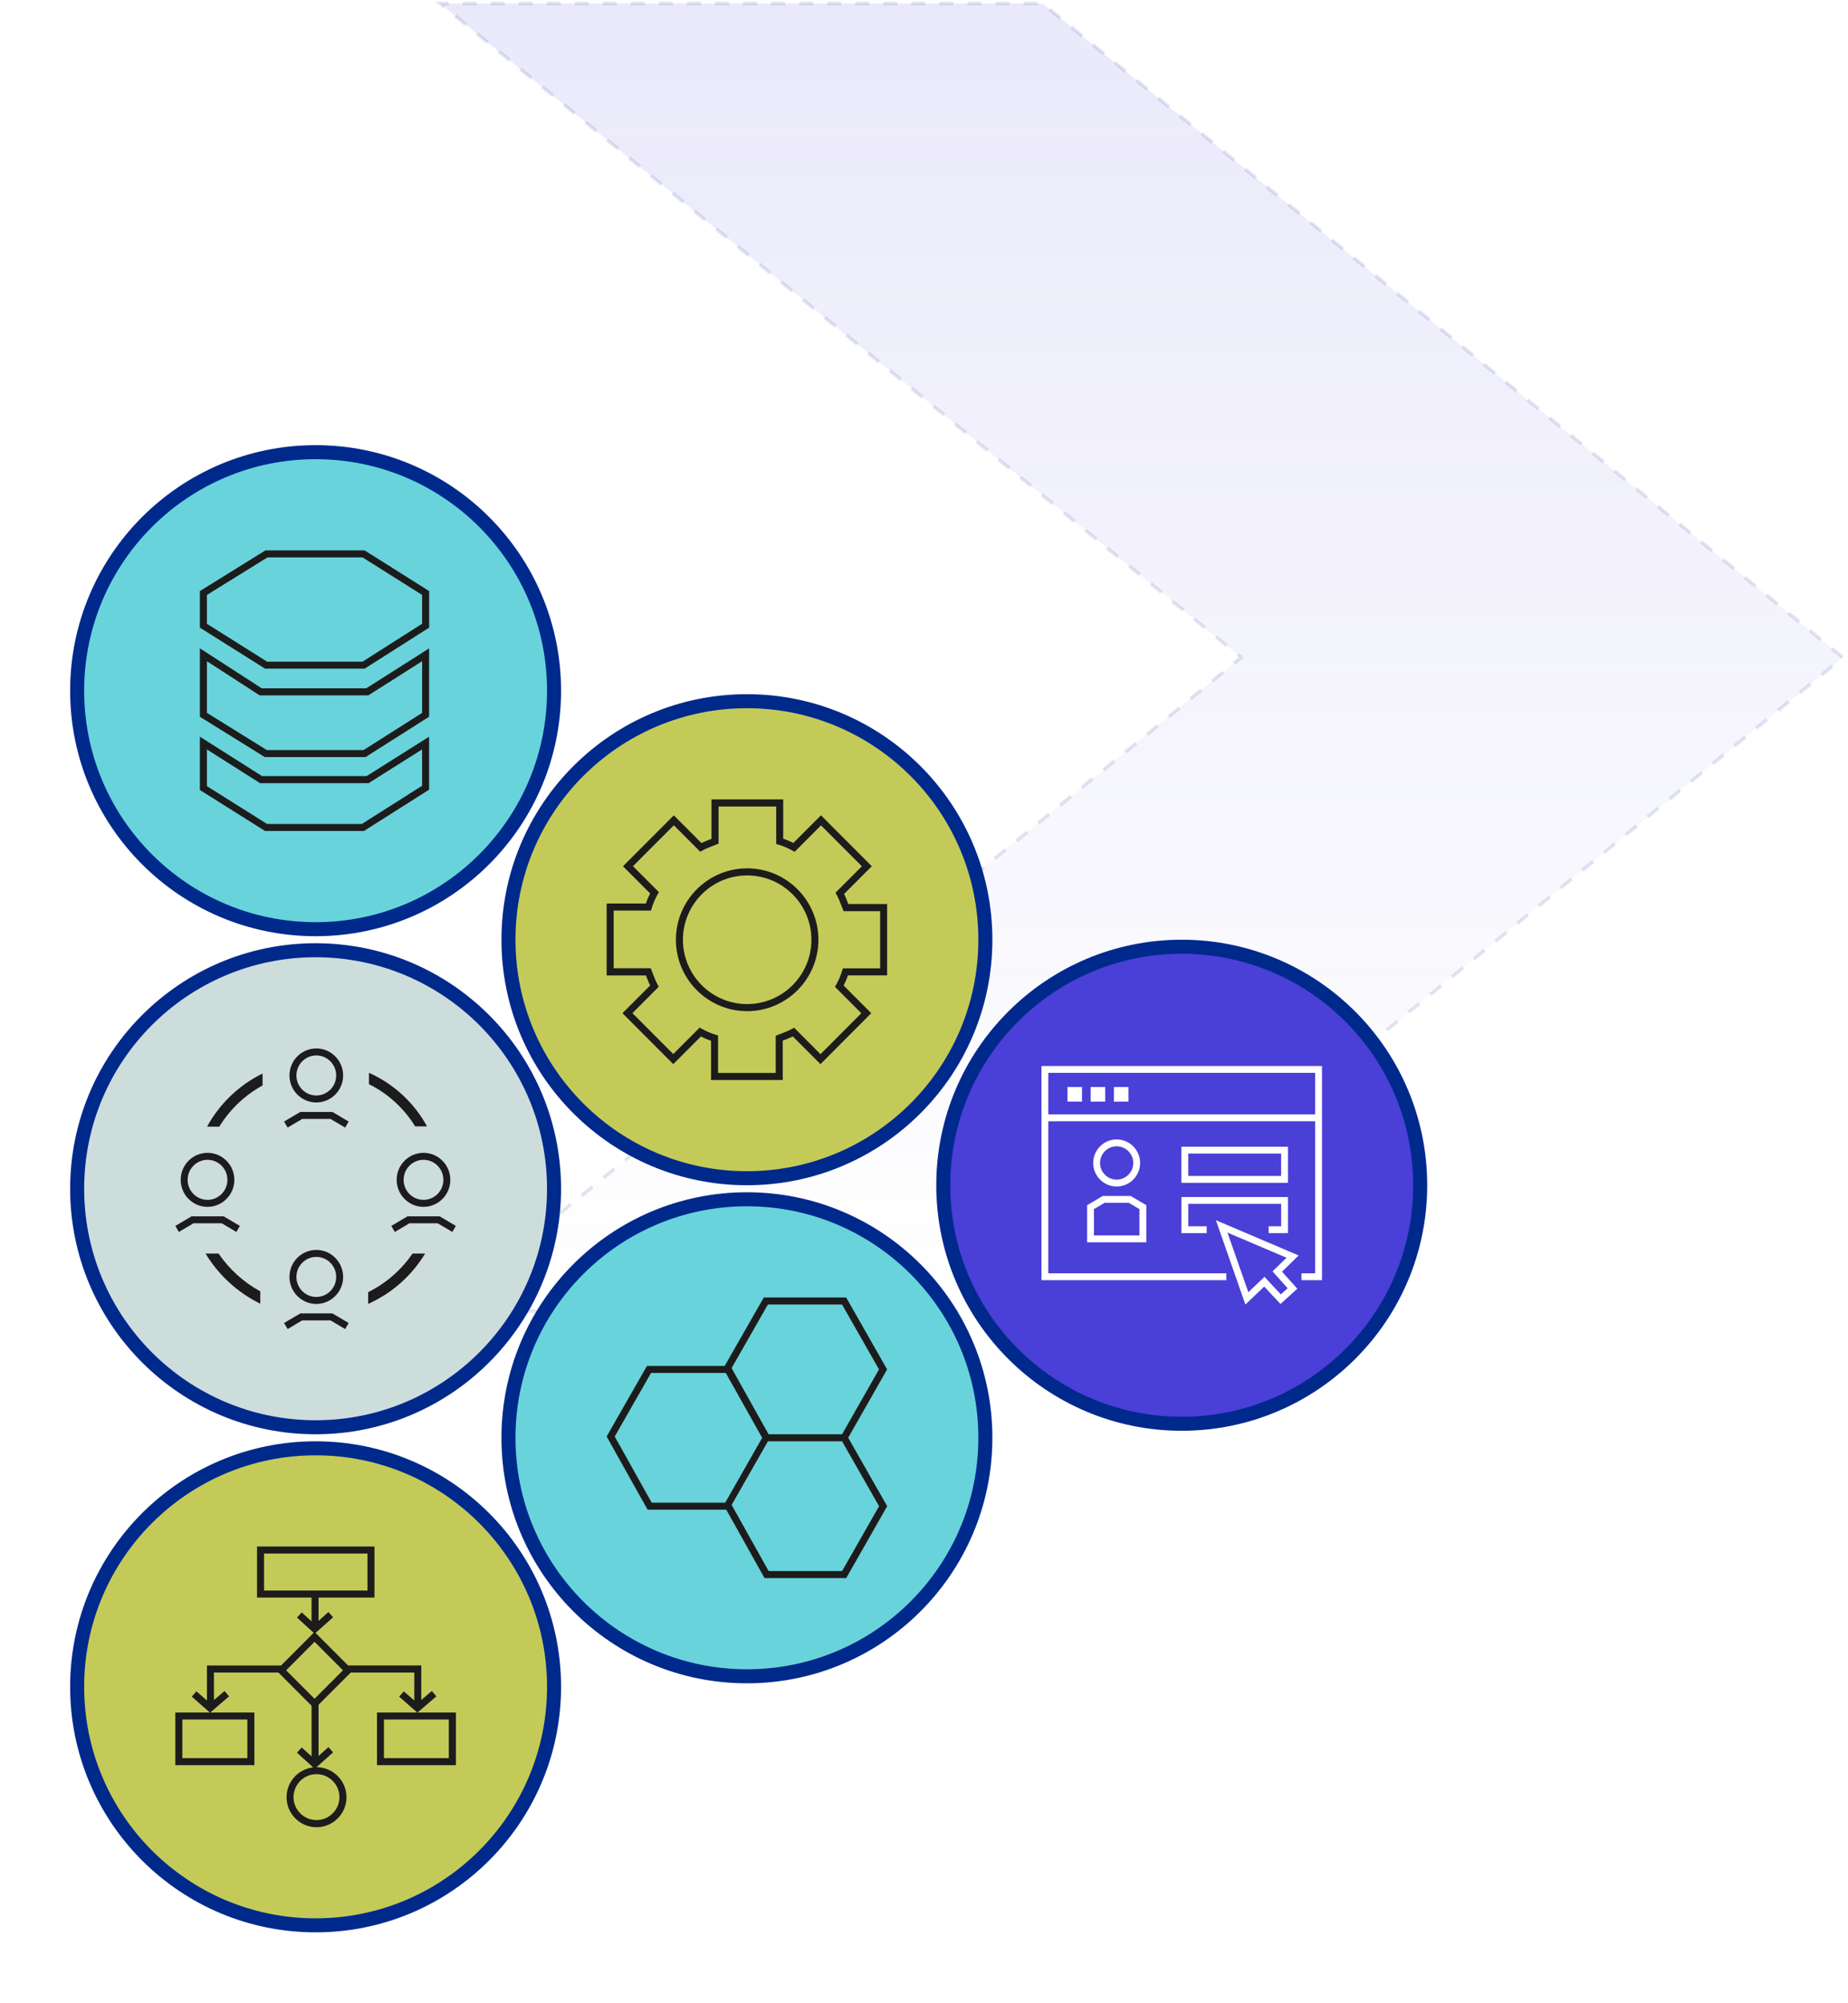 <svg width="527" height="571" viewBox="0 0 527 571" fill="none" xmlns="http://www.w3.org/2000/svg">
<path d="M297.297 373.828H125.48L353.962 187.434L125.48 1H297.297L525.533 187.455L297.297 373.828Z" fill="url(#paint0_linear_923_11288)" stroke="#00298C" stroke-opacity="0.12" stroke-miterlimit="10" stroke-dasharray="4 4"/>
<g filter="url(#filter0_d_923_11288)">
<circle cx="337" cy="337.914" r="68" fill="#4A3FD7" stroke="#00298C" stroke-width="4"/>
</g>
<g clip-path="url(#clip0_923_11288)">
<path d="M297 303.914V364.984H349.72V363.024H298.95V319.674H375.05V363.024H371.14V364.984H377V303.914H297ZM298.95 317.724V305.874H375.05V317.724H298.95Z" fill="white"/>
<path d="M308.56 309.914H304.41V314.074H308.56V309.914Z" fill="white"/>
<path d="M315.18 309.914H311.03V314.074H315.18V309.914Z" fill="white"/>
<path d="M321.8 309.914H317.65V314.074H321.8V309.914Z" fill="white"/>
<path d="M367.3 337.224H336.9V326.934H367.3V337.224ZM338.85 335.264H365.34V328.884H338.85V335.264Z" fill="white"/>
<path d="M367.3 351.564H361.79V349.614H365.35V343.224H338.86V349.614H344.12V351.564H336.91V341.274H367.3V351.564Z" fill="white"/>
<path d="M355.15 371.914L346.74 347.884L370.35 357.934L365.6 362.564L369.96 367.414L365.16 371.774L360.52 366.804L355.16 371.914H355.15ZM360.59 364.024L365.26 369.034L367.2 367.274L362.89 362.474L366.88 358.584L350.04 351.414L355.99 368.414L360.59 364.034V364.024Z" fill="white"/>
<path d="M318.44 338.274C314.75 338.274 311.75 335.264 311.75 331.564C311.75 327.864 314.75 324.854 318.44 324.854C322.13 324.854 325.13 327.864 325.13 331.564C325.13 335.264 322.13 338.274 318.44 338.274ZM318.44 326.814C315.83 326.814 313.7 328.944 313.7 331.564C313.7 334.184 315.83 336.314 318.44 336.314C321.05 336.314 323.18 334.184 323.18 331.564C323.18 328.944 321.05 326.814 318.44 326.814Z" fill="white"/>
<path d="M326.9 354.184H310.01V343.604L314.49 340.964H322.42L326.9 343.604V354.184ZM311.95 352.224H324.94V344.724L321.88 342.914H315.02L311.96 344.724V352.224H311.95Z" fill="white"/>
</g>
<g filter="url(#filter1_d_923_11288)">
<circle cx="213" cy="267.914" r="68" fill="#C4CA58" stroke="#00298C" stroke-width="4"/>
</g>
<g clip-path="url(#clip1_923_11288)">
<path d="M223.22 307.914H202.77V296.734C201.8 296.404 200.86 295.994 199.88 295.494L192 303.384L177.51 288.864L185.4 280.964C184.99 280.134 184.68 279.314 184.35 278.454C184.3 278.334 184.26 278.214 184.21 278.104H173V257.604H184.17C184.5 256.634 184.9 255.694 185.4 254.724L177.66 246.974L192.15 232.454L200.03 240.354C200.86 239.944 201.68 239.624 202.54 239.294C202.66 239.244 202.78 239.204 202.9 239.154V227.914H223.35V239.094C224.32 239.424 225.26 239.834 226.24 240.334L234.12 232.444L248.61 246.964L240.72 254.864C241.12 255.694 241.44 256.514 241.77 257.374C241.82 257.494 241.86 257.614 241.91 257.734H252.98V278.094H241.81C241.48 279.064 241.08 279.994 240.58 280.974L248.46 288.864L233.97 303.384L226.09 295.484C225.26 295.894 224.43 296.214 223.57 296.544C223.45 296.594 223.33 296.634 223.21 296.684V307.914H223.22ZM204.77 305.894H221.21V295.304L221.84 295.054C222.19 294.914 222.52 294.784 222.86 294.654C223.89 294.254 224.86 293.884 225.8 293.364L226.46 293.004L233.98 300.544L245.63 288.874L238.11 281.344L238.48 280.674C239.22 279.344 239.75 278.114 240.14 276.804L240.36 276.084H250.99V259.774H240.57L240.32 259.144C240.18 258.794 240.05 258.454 239.92 258.124C239.52 257.094 239.15 256.124 238.63 255.184L238.26 254.514L245.78 246.984L234.13 235.314L226.61 242.854L225.95 242.494C224.62 241.754 223.39 241.224 222.08 240.834L221.36 240.614V229.934H204.92V240.524L204.29 240.774C203.94 240.914 203.6 241.044 203.27 241.174C202.24 241.574 201.27 241.944 200.34 242.464L199.68 242.824L192.16 235.284L180.51 246.954L187.89 254.344L187.52 255.014C186.78 256.344 186.26 257.574 185.86 258.884L185.64 259.604H175V276.054H185.57L185.82 276.684C185.96 277.024 186.09 277.364 186.21 277.694C186.61 278.724 186.98 279.694 187.5 280.644L187.87 281.314L180.35 288.844L192 300.514L199.52 292.974L200.18 293.334C201.51 294.074 202.74 294.604 204.05 294.994L204.77 295.214V305.864V305.894ZM213.07 288.284C201.87 288.284 192.75 279.154 192.75 267.924C192.75 256.694 201.87 247.564 213.07 247.564C224.27 247.564 233.39 256.694 233.39 267.924C233.39 279.154 224.27 288.284 213.07 288.284ZM213.07 249.584C202.97 249.584 194.75 257.814 194.75 267.924C194.75 278.034 202.97 286.264 213.07 286.264C223.17 286.264 231.39 278.034 231.39 267.924C231.39 257.814 223.17 249.584 213.07 249.584Z" fill="#1C1C1C"/>
</g>
<g filter="url(#filter2_d_923_11288)">
<circle cx="90" cy="196.914" r="68" fill="#68D3DB" stroke="#00298C" stroke-width="4"/>
</g>
<g clip-path="url(#clip2_923_11288)">
<path d="M103.97 190.634H75.6L57 178.944V168.514L75.7 156.914H103.97L122.38 168.514V178.934L103.98 190.634H103.97ZM76.18 188.634H103.39L120.38 177.834V169.614L103.39 158.914H76.27L59 169.624V177.844L76.17 188.644L76.18 188.634Z" fill="#1C1C1C"/>
<path d="M104.26 215.844H75.51L57 204.344V184.834L74.64 196.244H104.44L122.37 184.854V204.334L104.26 215.834V215.844ZM76.08 213.844H103.68L120.38 203.244V188.504L105.03 198.254H74.06L59 188.514V203.234L76.08 213.834V213.844Z" fill="#1C1C1C"/>
<path d="M103.77 236.914H75.59L57 225.224V210.024L74.73 221.274H104.54L122.37 210.034V225.134L103.77 236.924V236.914ZM76.17 234.914H103.19L120.37 224.024V213.654L105.12 223.274H74.15L59 213.664V224.124L76.17 234.924V234.914Z" fill="#1C1C1C"/>
</g>
<g filter="url(#filter3_d_923_11288)">
<circle cx="90" cy="480.914" r="68" fill="#C4CA58" stroke="#00298C" stroke-width="4"/>
</g>
<g clip-path="url(#clip3_923_11288)">
<path d="M119.08 488.234L124.44 483.624L123.14 482.104L120.14 484.674V474.824H99.26L89.99 465.544L94.99 461.094L93.66 459.594L90.84 462.114V455.464H106.79V440.914H73.3V455.474H88.84V462.244L86.04 459.694L84.69 461.174L89.45 465.514L80.15 474.834H59.01V484.824L56.01 482.204L54.69 483.714L59.86 488.244H59.96L65.32 483.634L64.03 482.114L61.01 484.694V476.844H79.4L88.85 486.304V500.754L86.04 498.204L84.69 499.684L89.31 503.884C85.05 504.364 81.72 507.994 81.72 512.394C81.72 517.104 85.55 520.944 90.26 520.944C94.97 520.944 98.81 517.104 98.81 512.394C98.81 507.684 94.98 503.834 90.26 503.834L94.99 499.604L93.66 498.114L90.85 500.614V486.024L100.03 476.844H118.15V484.824L115.15 482.204L113.83 483.714L118.99 488.244H107.51V503.254H130.01V488.244H119.09L119.08 488.234ZM75.3 453.464V442.914H104.8V453.464H75.3ZM96.8 512.364C96.8 515.974 93.87 518.904 90.25 518.904C86.63 518.904 83.71 515.964 83.71 512.364C83.71 508.764 86.64 505.814 90.25 505.814C93.86 505.814 96.8 508.754 96.8 512.364ZM89.7 484.324L81.6 476.204L89.7 468.084L97.8 476.194H97.81L89.7 484.324ZM127.99 501.234H109.49V490.234H127.99V501.234Z" fill="#1C1C1C"/>
<path d="M59.86 488.234H50V503.244H72.54V488.234H59.96L59.91 488.274L59.86 488.234ZM70.54 490.234V501.234H52V490.234H70.54Z" fill="#1C1C1C"/>
<path d="M59.88 488.214L59.93 488.254L59.98 488.214H59.88Z" fill="#1C1C1C"/>
<path d="M97.81 476.214L97.8 476.224V476.204L97.81 476.214Z" fill="#1C1C1C"/>
<path d="M59.98 488.214L59.93 488.254L59.88 488.214H59.98Z" fill="#1C1C1C"/>
</g>
<g filter="url(#filter4_d_923_11288)">
<circle cx="213" cy="409.914" r="68" fill="#68D3DB" stroke="#00298C" stroke-width="4"/>
</g>
<g clip-path="url(#clip4_923_11288)">
<path d="M241.88 409.904L252.98 390.414L241.3 369.914H217.81L206.66 389.434H184.49L173 409.544L184.68 430.414H207.11L218.02 449.914H241.32L253 429.414L241.88 409.904ZM218.98 371.924H240.13L250.67 390.414L240.13 408.914H219.18L208.63 390.044L218.98 371.924ZM206.81 428.414H185.85L175.3 409.554L185.66 391.434H206.98L217.3 409.834L217.35 409.924L206.81 428.414ZM240.14 447.914H219.19L208.7 429.154L208.64 429.044L218.99 410.924H240.14L250.69 429.414L240.14 447.914Z" fill="#1C1C1C"/>
</g>
<g filter="url(#filter5_d_923_11288)">
<circle cx="90" cy="338.914" r="68" fill="#CDDDDC" stroke="#00298C" stroke-width="4"/>
<g clip-path="url(#clip5_923_11288)">
<path d="M90.2 314.314C85.98 314.314 82.55 310.864 82.55 306.614C82.55 302.364 85.98 298.914 90.2 298.914C94.42 298.914 97.85 302.364 97.85 306.614C97.85 310.864 94.42 314.314 90.2 314.314ZM90.2 300.904C87.08 300.904 84.53 303.464 84.53 306.614C84.53 309.764 87.07 312.324 90.2 312.324C93.33 312.324 95.87 309.764 95.87 306.614C95.87 303.464 93.33 300.904 90.2 300.904Z" fill="#1C1C1C"/>
<path d="M98.42 321.474L94.26 319.014H86.18L82.02 321.474L81.01 319.764L85.64 317.014H94.8L99.43 319.764L98.42 321.474Z" fill="#1C1C1C"/>
<path d="M90.2 371.754C85.98 371.754 82.55 368.304 82.55 364.054C82.55 359.804 85.98 356.354 90.2 356.354C94.42 356.354 97.85 359.804 97.85 364.054C97.85 368.304 94.42 371.754 90.2 371.754ZM90.2 358.344C87.08 358.344 84.53 360.904 84.53 364.054C84.53 367.204 87.07 369.764 90.2 369.764C93.33 369.764 95.87 367.204 95.87 364.054C95.87 360.904 93.33 358.344 90.2 358.344Z" fill="#1C1C1C"/>
<path d="M98.42 378.914L94.26 376.444H86.18L82.02 378.914L81.01 377.194L85.64 374.454H94.8L99.43 377.194L98.42 378.914Z" fill="#1C1C1C"/>
<path d="M120.77 344.074C116.55 344.074 113.12 340.624 113.12 336.374C113.12 332.124 116.55 328.674 120.77 328.674C124.99 328.674 128.42 332.124 128.42 336.374C128.42 340.624 124.99 344.074 120.77 344.074ZM120.77 330.664C117.65 330.664 115.1 333.224 115.1 336.374C115.1 339.524 117.64 342.084 120.77 342.084C123.9 342.084 126.44 339.524 126.44 336.374C126.44 333.224 123.9 330.664 120.77 330.664Z" fill="#1C1C1C"/>
<path d="M129 351.234L124.83 348.764H116.75L112.59 351.234L111.59 349.514L116.22 346.774H125.37L130 349.514L129 351.234Z" fill="#1C1C1C"/>
<path d="M59.18 344.074C54.96 344.074 51.53 340.624 51.53 336.374C51.53 332.124 54.96 328.674 59.18 328.674C63.4 328.674 66.83 332.124 66.83 336.374C66.83 340.624 63.4 344.074 59.18 344.074ZM59.18 330.664C56.06 330.664 53.51 333.224 53.51 336.374C53.51 339.524 56.05 342.084 59.18 342.084C62.31 342.084 64.85 339.524 64.85 336.374C64.85 333.224 62.31 330.664 59.18 330.664Z" fill="#1C1C1C"/>
<path d="M67.41 351.234L63.25 348.764H55.17L51 351.234L50 349.514L54.63 346.774H63.78L68.41 349.514L67.41 351.234Z" fill="#1C1C1C"/>
<path d="M62.53 321.214C65.56 316.294 69.82 312.234 74.88 309.464V306.064C68.18 309.344 62.63 314.664 59.05 321.214H62.53Z" fill="#1C1C1C"/>
<path d="M105.22 309.104C110.65 311.794 115.22 315.974 118.39 321.134H121.78C118.09 314.384 112.26 308.994 105.22 305.864V309.104Z" fill="#1C1C1C"/>
<path d="M74.22 368.164C69.46 365.564 65.39 361.864 62.34 357.394H58.62C62.34 363.544 67.76 368.524 74.23 371.694V368.164H74.22Z" fill="#1C1C1C"/>
<path d="M117.64 357.394C114.44 362.064 110.08 365.874 104.99 368.394V371.734C111.75 368.734 117.42 363.694 121.23 357.394H117.64Z" fill="#1C1C1C"/>
</g>
</g>
<defs>
<filter id="filter0_d_923_11288" x="247" y="247.914" width="180" height="180" filterUnits="userSpaceOnUse" color-interpolation-filters="sRGB">
<feFlood flood-opacity="0" result="BackgroundImageFix"/>
<feColorMatrix in="SourceAlpha" type="matrix" values="0 0 0 0 0 0 0 0 0 0 0 0 0 0 0 0 0 0 127 0" result="hardAlpha"/>
<feOffset/>
<feGaussianBlur stdDeviation="10"/>
<feComposite in2="hardAlpha" operator="out"/>
<feColorMatrix type="matrix" values="0 0 0 0 0 0 0 0 0 0.161 0 0 0 0 0.549 0 0 0 0.2 0"/>
<feBlend mode="normal" in2="BackgroundImageFix" result="effect1_dropShadow_923_11288"/>
<feBlend mode="normal" in="SourceGraphic" in2="effect1_dropShadow_923_11288" result="shape"/>
</filter>
<filter id="filter1_d_923_11288" x="123" y="177.914" width="180" height="180" filterUnits="userSpaceOnUse" color-interpolation-filters="sRGB">
<feFlood flood-opacity="0" result="BackgroundImageFix"/>
<feColorMatrix in="SourceAlpha" type="matrix" values="0 0 0 0 0 0 0 0 0 0 0 0 0 0 0 0 0 0 127 0" result="hardAlpha"/>
<feOffset/>
<feGaussianBlur stdDeviation="10"/>
<feComposite in2="hardAlpha" operator="out"/>
<feColorMatrix type="matrix" values="0 0 0 0 0 0 0 0 0 0.161 0 0 0 0 0.549 0 0 0 0.2 0"/>
<feBlend mode="normal" in2="BackgroundImageFix" result="effect1_dropShadow_923_11288"/>
<feBlend mode="normal" in="SourceGraphic" in2="effect1_dropShadow_923_11288" result="shape"/>
</filter>
<filter id="filter2_d_923_11288" x="0" y="106.914" width="180" height="180" filterUnits="userSpaceOnUse" color-interpolation-filters="sRGB">
<feFlood flood-opacity="0" result="BackgroundImageFix"/>
<feColorMatrix in="SourceAlpha" type="matrix" values="0 0 0 0 0 0 0 0 0 0 0 0 0 0 0 0 0 0 127 0" result="hardAlpha"/>
<feOffset/>
<feGaussianBlur stdDeviation="10"/>
<feComposite in2="hardAlpha" operator="out"/>
<feColorMatrix type="matrix" values="0 0 0 0 0 0 0 0 0 0.161 0 0 0 0 0.549 0 0 0 0.2 0"/>
<feBlend mode="normal" in2="BackgroundImageFix" result="effect1_dropShadow_923_11288"/>
<feBlend mode="normal" in="SourceGraphic" in2="effect1_dropShadow_923_11288" result="shape"/>
</filter>
<filter id="filter3_d_923_11288" x="0" y="390.914" width="180" height="180" filterUnits="userSpaceOnUse" color-interpolation-filters="sRGB">
<feFlood flood-opacity="0" result="BackgroundImageFix"/>
<feColorMatrix in="SourceAlpha" type="matrix" values="0 0 0 0 0 0 0 0 0 0 0 0 0 0 0 0 0 0 127 0" result="hardAlpha"/>
<feOffset/>
<feGaussianBlur stdDeviation="10"/>
<feComposite in2="hardAlpha" operator="out"/>
<feColorMatrix type="matrix" values="0 0 0 0 0 0 0 0 0 0.161 0 0 0 0 0.549 0 0 0 0.2 0"/>
<feBlend mode="normal" in2="BackgroundImageFix" result="effect1_dropShadow_923_11288"/>
<feBlend mode="normal" in="SourceGraphic" in2="effect1_dropShadow_923_11288" result="shape"/>
</filter>
<filter id="filter4_d_923_11288" x="123" y="319.914" width="180" height="180" filterUnits="userSpaceOnUse" color-interpolation-filters="sRGB">
<feFlood flood-opacity="0" result="BackgroundImageFix"/>
<feColorMatrix in="SourceAlpha" type="matrix" values="0 0 0 0 0 0 0 0 0 0 0 0 0 0 0 0 0 0 127 0" result="hardAlpha"/>
<feOffset/>
<feGaussianBlur stdDeviation="10"/>
<feComposite in2="hardAlpha" operator="out"/>
<feColorMatrix type="matrix" values="0 0 0 0 0 0 0 0 0 0.161 0 0 0 0 0.549 0 0 0 0.2 0"/>
<feBlend mode="normal" in2="BackgroundImageFix" result="effect1_dropShadow_923_11288"/>
<feBlend mode="normal" in="SourceGraphic" in2="effect1_dropShadow_923_11288" result="shape"/>
</filter>
<filter id="filter5_d_923_11288" x="0" y="248.914" width="180" height="180" filterUnits="userSpaceOnUse" color-interpolation-filters="sRGB">
<feFlood flood-opacity="0" result="BackgroundImageFix"/>
<feColorMatrix in="SourceAlpha" type="matrix" values="0 0 0 0 0 0 0 0 0 0 0 0 0 0 0 0 0 0 127 0" result="hardAlpha"/>
<feOffset/>
<feGaussianBlur stdDeviation="10"/>
<feComposite in2="hardAlpha" operator="out"/>
<feColorMatrix type="matrix" values="0 0 0 0 0 0 0 0 0 0.161 0 0 0 0 0.549 0 0 0 0.2 0"/>
<feBlend mode="normal" in2="BackgroundImageFix" result="effect1_dropShadow_923_11288"/>
<feBlend mode="normal" in="SourceGraphic" in2="effect1_dropShadow_923_11288" result="shape"/>
</filter>
<linearGradient id="paint0_linear_923_11288" x1="325.507" y1="-16.142" x2="325.507" y2="373.828" gradientUnits="userSpaceOnUse">
<stop stop-color="#4A3FD7" stop-opacity="0.12"/>
<stop offset="1" stop-color="#4A3FD7" stop-opacity="0"/>
</linearGradient>
<clipPath id="clip0_923_11288">
<rect width="80" height="68" fill="white" transform="translate(297 303.914)"/>
</clipPath>
<clipPath id="clip1_923_11288">
<rect width="80" height="80" fill="white" transform="translate(173 227.914)"/>
</clipPath>
<clipPath id="clip2_923_11288">
<rect width="65.37" height="80" fill="white" transform="translate(57 156.914)"/>
</clipPath>
<clipPath id="clip3_923_11288">
<rect width="80" height="80" fill="white" transform="translate(50 440.914)"/>
</clipPath>
<clipPath id="clip4_923_11288">
<rect width="80" height="80" fill="white" transform="translate(173 369.914)"/>
</clipPath>
<clipPath id="clip5_923_11288">
<rect width="80" height="80" fill="white" transform="translate(50 298.914)"/>
</clipPath>
</defs>
</svg>
